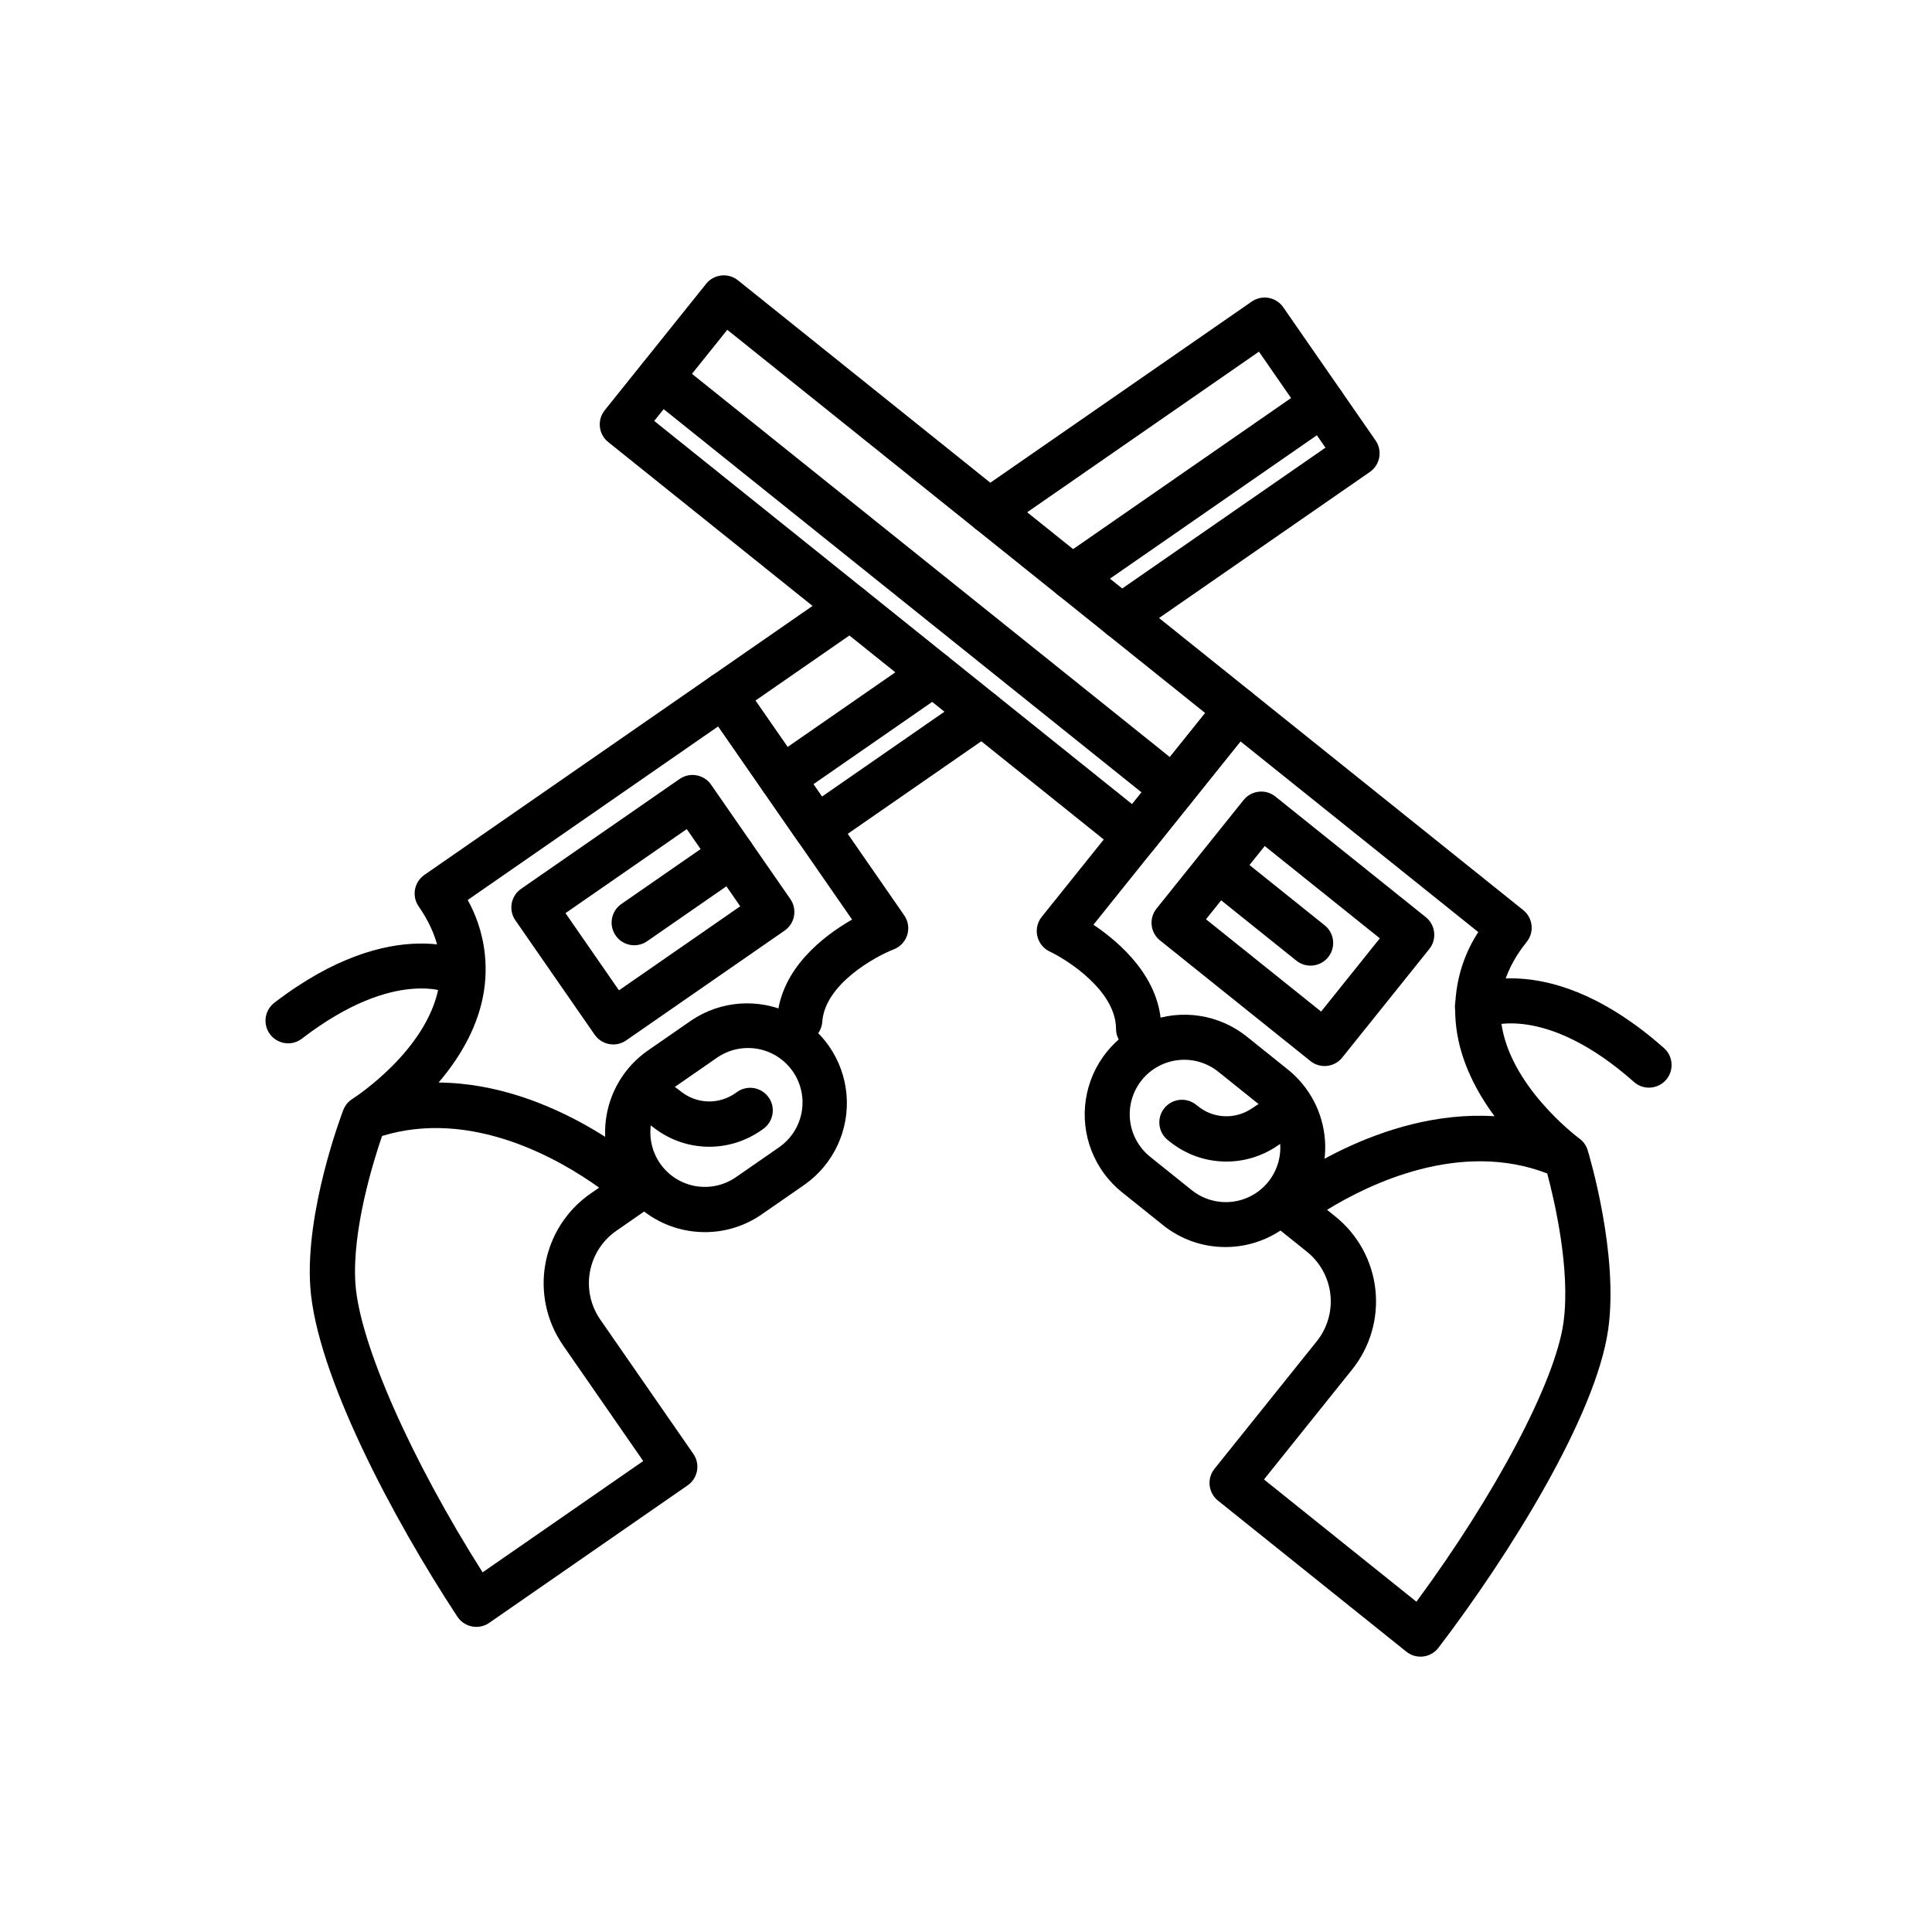 <?xml version="1.0" encoding="UTF-8"?>
<!-- Uploaded to: ICON Repo, www.iconrepo.com, Generator: ICON Repo Mixer Tools -->
<svg fill="#000000" width="800px" height="800px" version="1.1" viewBox="144 144 512 512" xmlns="http://www.w3.org/2000/svg">
 <g>
  <path d="m270.22 575.14c-2.019 0-3.902-1.016-5.012-2.703-16.973-25.809-37.359-64.176-38.977-87.363-1.395-20.023 8.188-45.461 8.738-46.895 0.02-0.051 0.039-0.102 0.059-0.152v-0.012c0.062-0.152 0.133-0.301 0.207-0.445l0.004-0.012c0.504-0.98 1.27-1.805 2.211-2.375 1.137-0.734 19.379-12.758 22.734-29.184 1.512-7.398-0.203-14.523-5.234-21.789-1.887-2.723-1.211-6.461 1.512-8.348l75.961-52.641c2.723-1.891 6.461-1.211 8.348 1.508l42.855 61.844c1.051 1.512 1.344 3.422 0.805 5.18-0.539 1.758-1.859 3.172-3.574 3.832-5.016 1.961-18.227 9.242-18.945 19.188v0.004c-0.238 3.301-3.109 5.789-6.414 5.551-3.305-0.242-5.789-3.113-5.551-6.418 0.957-13.234 12.293-21.879 19.863-26.215l-35.48-51.199-66.383 46.008h-0.004c4.391 7.898 5.801 17.109 3.984 25.957-1.82 8.832-6.59 16.441-11.699 22.422 30.715 0.242 55.422 22.59 56.684 23.75v0.004c1.344 1.234 2.051 3.012 1.926 4.828s-1.07 3.481-2.57 4.516l-8.945 6.199v0.004c-3.676 2.551-6.191 6.461-6.988 10.867-0.801 4.402 0.184 8.945 2.727 12.625l24.676 35.609c1.891 2.723 1.211 6.461-1.508 8.348l-52.59 36.445c-1.004 0.691-2.195 1.062-3.418 1.062zm-24.973-130.09c-2.305 6.715-8.035 25.082-7.051 39.195 1.098 15.738 14.766 46.59 33.699 76.441l42.566-29.496-21.258-30.676v-0.004c-4.356-6.301-6.035-14.07-4.668-21.605 1.367-7.531 5.664-14.219 11.953-18.586l2.285-1.582c-10.613-7.602-33.793-20.977-57.523-13.688z"/>
  <path d="m330.83 470.53c-7.562 0.012-14.773-3.219-19.801-8.871-5.023-5.652-7.387-13.191-6.488-20.703 0.898-7.512 4.973-14.277 11.195-18.586l11.441-7.93c7.766-5.254 17.73-6.004 26.195-1.969 8.461 4.035 14.156 12.25 14.961 21.59 0.809 9.34-3.394 18.41-11.039 23.836l-11.441 7.93c-4.41 3.062-9.652 4.703-15.023 4.703zm11.383-48.797h0.004c-2.934-0.004-5.797 0.895-8.203 2.566l-11.441 7.93h-0.004c-3.148 2.184-5.301 5.527-5.984 9.293-0.684 3.769 0.16 7.656 2.34 10.805 2.184 3.148 5.523 5.301 9.293 5.984 3.769 0.68 7.656-0.16 10.805-2.34l11.441-7.93v-0.004c3.394-2.352 5.621-6.047 6.113-10.148 0.492-4.106-0.801-8.223-3.547-11.309-2.742-3.09-6.68-4.852-10.812-4.848z"/>
  <path d="m331.96 447.9c-5.242 0-10.34-1.723-14.508-4.902l-6.723-5.106v0.004c-1.285-0.957-2.137-2.387-2.359-3.973-0.227-1.586 0.191-3.195 1.16-4.473 0.969-1.273 2.406-2.109 3.996-2.316 1.59-0.211 3.195 0.227 4.461 1.207l6.723 5.106h-0.004c4.133 3.148 9.824 3.273 14.09 0.305l0.59-0.41v0.004c2.723-1.887 6.461-1.207 8.348 1.516 1.883 2.727 1.203 6.461-1.52 8.348l-0.59 0.406c-4.008 2.789-8.777 4.285-13.664 4.285z"/>
  <path d="m306.52 420.79c-1.965 0-3.809-0.965-4.93-2.582l-21.008-30.312c-1.887-2.723-1.211-6.461 1.512-8.348l42.004-29.109c2.723-1.887 6.457-1.211 8.348 1.512l21.008 30.312h-0.004c1.887 2.723 1.211 6.457-1.512 8.348l-42 29.105h0.004c-1.004 0.695-2.199 1.07-3.422 1.074zm-12.66-34.797 14.172 20.453 32.137-22.273-14.168-20.453z"/>
  <path d="m312.09 394.5c-2.625 0.004-4.945-1.703-5.731-4.207-0.781-2.504 0.152-5.227 2.309-6.723l25.93-17.969c2.727-1.887 6.461-1.211 8.348 1.516 1.891 2.723 1.211 6.461-1.516 8.348l-25.93 17.969h0.004c-1.004 0.695-2.191 1.066-3.414 1.066z"/>
  <path d="m441.14 313.44c-2.625 0-4.945-1.703-5.731-4.207-0.785-2.508 0.152-5.231 2.309-6.727l57.543-39.871-17.629-25.438-68.031 47.141c-1.309 0.906-2.926 1.258-4.488 0.973-1.566-0.285-2.957-1.18-3.863-2.488-1.887-2.723-1.207-6.461 1.516-8.348l72.961-50.555c1.309-0.906 2.922-1.258 4.488-0.973 1.562 0.281 2.953 1.176 3.859 2.484l24.465 35.297c1.887 2.723 1.211 6.457-1.512 8.348l-62.473 43.285c-1 0.699-2.191 1.074-3.414 1.078z"/>
  <path d="m360.32 369.45c-1.969 0-3.816-0.965-4.934-2.582l-24.465-35.297c-0.91-1.309-1.258-2.922-0.977-4.488 0.285-1.566 1.18-2.953 2.484-3.859l33.512-23.223c2.727-1.887 6.461-1.207 8.348 1.516 1.887 2.723 1.211 6.461-1.516 8.348l-28.574 19.801 17.633 25.438 39.066-27.074h-0.004c2.727-1.887 6.465-1.207 8.352 1.516 1.887 2.727 1.207 6.465-1.516 8.352l-43.996 30.488h-0.004c-1 0.695-2.191 1.066-3.41 1.066z"/>
  <path d="m428.13 303c-2.625 0.004-4.945-1.703-5.731-4.207-0.781-2.504 0.152-5.231 2.309-6.723l66.367-46c2.723-1.887 6.461-1.207 8.348 1.516 1.887 2.727 1.207 6.461-1.516 8.348l-66.367 46h0.004c-1.004 0.695-2.191 1.066-3.414 1.066z"/>
  <path d="m351.21 356.31c-2.625 0-4.945-1.703-5.731-4.207-0.785-2.508 0.152-5.231 2.309-6.727l40.086-27.781 0.004 0.004c2.723-1.887 6.461-1.207 8.348 1.516 1.887 2.723 1.207 6.461-1.516 8.348l-40.086 27.781h-0.004c-1 0.695-2.191 1.066-3.41 1.066z"/>
  <path d="m220.36 420.49c-2.566 0-4.852-1.633-5.68-4.066-0.824-2.43-0.012-5.117 2.023-6.684 31.734-24.359 52.105-13.219 52.957-12.734l-5.953 10.414 0.098 0.055c-0.594-0.309-14.875-7.359-39.801 11.777h0.004c-1.047 0.805-2.328 1.242-3.648 1.238z"/>
  <path d="m520.45 583.03c-1.367 0-2.691-0.465-3.754-1.32l-49.918-40.031v0.004c-1.242-0.996-2.035-2.445-2.211-4.027-0.172-1.578 0.289-3.164 1.285-4.406l27.105-33.797c2.801-3.492 4.098-7.957 3.609-12.406-0.488-4.453-2.727-8.527-6.219-11.328l-8.492-6.812c-1.422-1.141-2.25-2.863-2.246-4.688 0-1.82 0.832-3.543 2.254-4.68 1.344-1.07 27.555-21.652 58.207-19.727-4.68-6.32-8.906-14.246-10.102-23.188-1.195-8.957 0.859-18.047 5.785-25.617l-63.008-50.531-38.973 48.59c7.246 4.856 17.949 14.273 17.98 27.539v0.004c0.008 3.312-2.672 6.004-5.984 6.012h-0.016c-3.305 0-5.988-2.68-5.996-5.988-0.02-9.973-12.691-18.156-17.57-20.469-1.66-0.785-2.867-2.285-3.281-4.074-0.414-1.789 0.012-3.672 1.156-5.106l47.074-58.695c0.996-1.242 2.441-2.039 4.023-2.211 1.582-0.176 3.168 0.289 4.406 1.285l72.102 57.82c2.586 2.07 3 5.848 0.926 8.43-5.527 6.894-7.731 13.883-6.742 21.367 2.195 16.594 19.508 29.852 20.645 30.703 1.086 0.773 1.887 1.891 2.266 3.168 0.445 1.477 8.23 27.516 5.438 47.391-3.231 23.016-26.254 59.863-44.984 84.422-1.133 1.492-2.894 2.367-4.766 2.367zm-41.484-46.957 40.402 32.398c20.973-28.457 36.762-58.277 38.957-73.902 1.973-14.039-2.461-32.738-4.293-39.59-23.16-8.93-47.215 2.793-58.344 9.637l2.168 1.738-0.004 0.004c5.977 4.789 9.805 11.762 10.641 19.375 0.836 7.613-1.387 15.25-6.18 21.223z"/>
  <path d="m468.73 474.48c-6.004 0.008-11.832-2.039-16.512-5.801l-10.859-8.707h-0.004c-7.367-5.91-11.023-15.301-9.59-24.637 1.434-9.336 7.738-17.199 16.539-20.625 8.801-3.426 18.766-1.898 26.133 4.012l10.859 8.707c5.738 4.598 9.301 11.375 9.832 18.703 0.535 7.332-2.008 14.555-7.016 19.934-5.008 5.375-12.031 8.426-19.383 8.414zm-19.871-23.871 10.859 8.707 0.004 0.004c2.984 2.434 6.816 3.578 10.648 3.176s7.344-2.32 9.754-5.328c2.41-3.004 3.519-6.848 3.082-10.676s-2.387-7.32-5.414-9.703l-10.863-8.707v-0.004c-2.984-2.422-6.812-3.555-10.633-3.144-3.824 0.41-7.324 2.324-9.73 5.324s-3.516 6.836-3.086 10.652c0.434 3.82 2.367 7.312 5.383 9.699z"/>
  <path d="m469 451.83c-5.457-0.004-10.75-1.867-15.004-5.289l-0.555-0.445h-0.004c-2.551-2.082-2.949-5.832-0.891-8.398 2.059-2.57 5.805-3 8.395-0.965l0.559 0.445c4.047 3.258 9.734 3.535 14.074 0.68l7.062-4.621c2.773-1.816 6.488-1.039 8.305 1.734 1.816 2.769 1.039 6.488-1.734 8.305l-7.062 4.621h0.004c-3.906 2.562-8.477 3.93-13.148 3.934z"/>
  <path d="m495.03 426.51c-1.363 0-2.688-0.465-3.754-1.32l-39.863-31.969c-2.582-2.07-2.996-5.844-0.926-8.43l23.074-28.77c0.992-1.242 2.441-2.039 4.023-2.211 1.582-0.176 3.168 0.289 4.406 1.281l39.863 31.969c2.586 2.074 3 5.848 0.926 8.434l-23.074 28.77h0.004c-0.996 1.242-2.441 2.035-4.023 2.211-0.219 0.023-0.438 0.035-0.656 0.035zm-31.43-38.895 30.504 24.461 15.566-19.41-30.504-24.461z"/>
  <path d="m491.3 399.9c-1.363 0-2.688-0.465-3.75-1.316l-24.609-19.738c-2.531-2.086-2.918-5.824-0.867-8.383 2.055-2.562 5.785-2.996 8.375-0.977l24.609 19.738c1.988 1.594 2.75 4.266 1.906 6.668s-3.117 4.012-5.664 4.008z"/>
  <path d="m444.94 371.54c-1.363 0-2.688-0.465-3.754-1.316l-136-109.07c-2.582-2.07-3-5.848-0.926-8.43l26.871-33.508c0.996-1.242 2.445-2.039 4.023-2.211 1.582-0.176 3.168 0.285 4.41 1.281l136 109.07c2.582 2.074 3 5.848 0.926 8.434l-26.875 33.508c-0.996 1.242-2.441 2.035-4.023 2.211-0.219 0.023-0.434 0.035-0.652 0.035zm-127.57-115.99 126.65 101.56 19.367-24.148-126.65-101.56z"/>
  <path d="m454.95 359.06c-1.363 0-2.688-0.465-3.75-1.32l-136-109.06c-2.551-2.082-2.945-5.832-0.887-8.402 2.059-2.57 5.805-2.996 8.395-0.957l136 109.07c1.988 1.594 2.75 4.266 1.906 6.668-0.844 2.402-3.113 4.012-5.66 4.008z"/>
  <path d="m580.99 432.24c-1.465 0-2.879-0.535-3.973-1.512-23.664-20.953-38.633-14.648-38.781-14.574-1.438 0.715-3.098 0.824-4.617 0.305-1.516-0.52-2.766-1.625-3.461-3.07-0.695-1.445-0.781-3.109-0.242-4.621 0.539-1.512 1.66-2.742 3.117-3.422 0.883-0.426 21.984-10.113 51.938 16.402v0.004c1.863 1.652 2.512 4.285 1.625 6.617-0.883 2.328-3.113 3.867-5.606 3.867z"/>
 </g>
</svg>